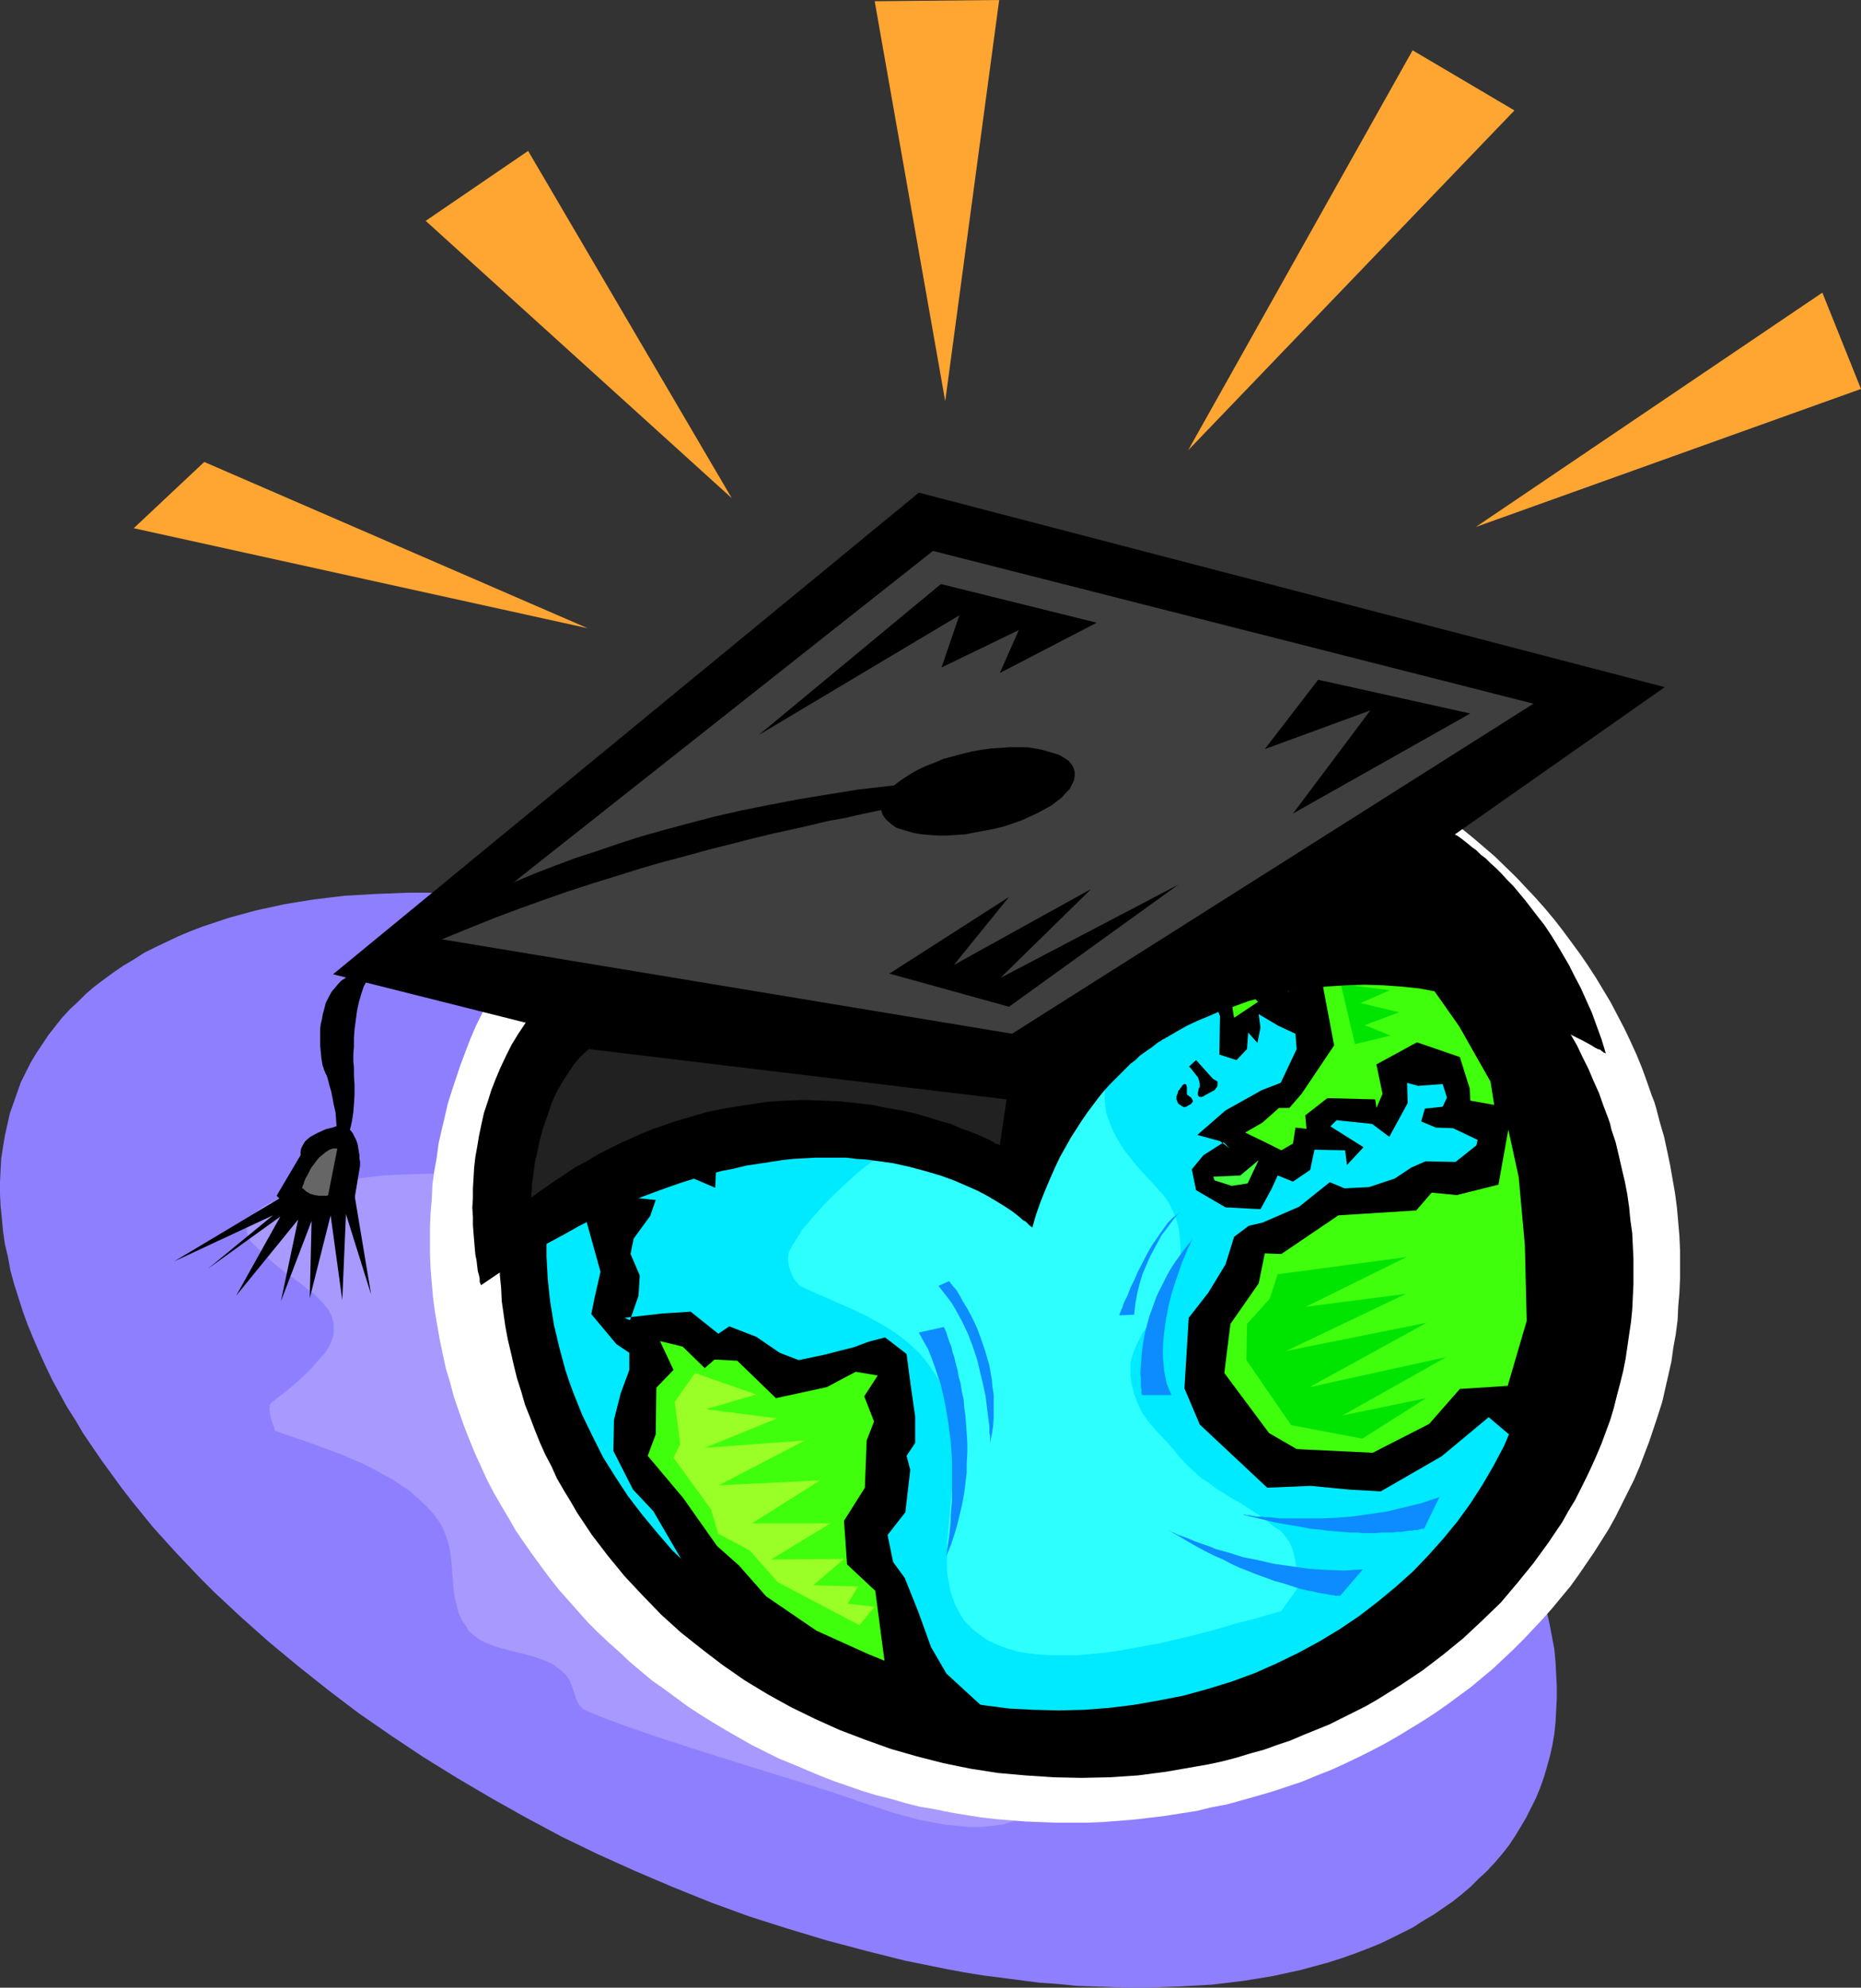 <?xml version="1.0" encoding="UTF-8" standalone="no"?>
<svg
   version="1.0"
   width="129.724mm"
   height="138.526mm"
   id="svg45"
   sodipodi:docname="Graduate - World 1.wmf"
   xmlns:inkscape="http://www.inkscape.org/namespaces/inkscape"
   xmlns:sodipodi="http://sodipodi.sourceforge.net/DTD/sodipodi-0.dtd"
   xmlns="http://www.w3.org/2000/svg"
   xmlns:svg="http://www.w3.org/2000/svg">
  <rect width="100%" height="100%" fill="#333333" stroke="none"/>
  <sodipodi:namedview
     id="namedview45"
     pagecolor="#ffffff"
     bordercolor="#000000"
     borderopacity="0.25"
     inkscape:showpageshadow="2"
     inkscape:pageopacity="0.0"
     inkscape:pagecheckerboard="0"
     inkscape:deskcolor="#d1d1d1"
     inkscape:document-units="mm" />
  <defs
     id="defs1">
    <pattern
       id="WMFhbasepattern"
       patternUnits="userSpaceOnUse"
       width="6"
       height="6"
       x="0"
       y="0" />
  </defs>
  <path
     style="fill:#8e7fff;fill-opacity:1;fill-rule:evenodd;stroke:none"
     d="m 405.454,416.912 -1.293,-3.555 -1.293,-3.555 -1.454,-3.555 -1.454,-3.717 -1.616,-3.555 -1.939,-3.555 -1.939,-3.717 -1.939,-3.555 -2.101,-3.555 -2.262,-3.555 -2.262,-3.555 -2.586,-3.555 -2.424,-3.555 -2.747,-3.555 -2.747,-3.393 -2.747,-3.555 -2.909,-3.555 -3.07,-3.393 -3.07,-3.393 -3.232,-3.393 -3.232,-3.393 -3.394,-3.393 -3.394,-3.393 -3.555,-3.232 -7.434,-6.464 -7.595,-6.464 -7.918,-6.141 -8.08,-6.141 -8.403,-5.817 -8.565,-5.817 -8.888,-5.494 -9.211,-5.494 -9.211,-5.009 -9.373,-5.009 -9.696,-4.686 -9.696,-4.525 -9.858,-4.04 -10.019,-4.04 -10.181,-3.555 -10.019,-3.393 -10.342,-3.07 -10.342,-2.909 -10.342,-2.424 -10.342,-2.101 -5.171,-0.808 -5.01,-0.97 -5.01,-0.646 -5.01,-0.646 -5.01,-0.646 -4.848,-0.323 -4.686,-0.323 -4.686,-0.323 -4.686,-0.162 -4.525,-0.162 h -4.525 l -4.363,0.162 -4.363,0.162 -8.565,0.485 -4.04,0.485 -4.04,0.485 -4.04,0.646 -3.878,0.646 -3.717,0.808 -3.717,0.808 -3.555,0.97 -3.555,0.97 -3.394,1.131 -3.394,1.131 -3.394,1.293 -3.07,1.293 -3.07,1.454 -3.07,1.454 -2.909,1.454 -2.747,1.778 -2.747,1.616 -2.586,1.778 -2.424,1.778 -2.586,1.939 -2.262,1.939 -2.101,2.101 -2.101,1.939 -2.101,2.262 -1.778,2.262 -1.778,2.262 -1.616,2.424 -1.616,2.424 -1.454,2.424 -1.293,2.586 -1.293,2.586 -0.97,2.747 -0.97,2.747 -0.97,2.747 -0.646,2.909 -0.646,2.909 -0.485,2.909 -0.485,3.07 -0.162,3.07 L 0,311.23 v 3.232 l 0.162,3.232 0.323,3.232 0.323,3.393 0.485,3.393 0.808,3.393 0.646,3.555 0.97,3.555 1.131,3.555 1.131,3.555 1.293,3.555 1.454,3.555 1.616,3.717 1.616,3.555 1.778,3.717 1.939,3.555 1.939,3.555 2.262,3.555 2.101,3.555 2.424,3.555 2.424,3.555 2.586,3.555 2.586,3.555 2.747,3.555 5.656,6.949 6.141,6.787 6.464,6.787 3.394,3.393 7.11,6.625 7.272,6.464 7.595,6.302 7.918,6.302 8.08,6.141 8.403,5.817 8.726,5.817 8.888,5.494 9.05,5.333 9.211,5.171 9.373,5.009 9.696,4.686 9.696,4.363 9.858,4.201 10.019,4.04 10.181,3.717 10.181,3.232 10.181,3.07 10.342,2.747 10.342,2.586 10.342,2.101 5.171,0.97 5.01,0.808 5.01,0.646 5.01,0.646 5.01,0.646 4.848,0.323 4.686,0.485 4.686,0.162 4.686,0.162 4.525,0.162 h 4.525 l 4.363,-0.162 4.363,-0.162 8.565,-0.485 4.04,-0.485 4.04,-0.485 4.04,-0.646 3.878,-0.646 3.717,-0.808 3.717,-0.808 3.555,-0.97 3.555,-0.97 3.555,-1.131 3.232,-1.131 3.394,-1.293 3.232,-1.293 3.07,-1.454 2.909,-1.454 2.909,-1.454 2.747,-1.778 2.747,-1.616 2.586,-1.778 2.586,-1.778 2.424,-1.939 2.262,-1.939 2.101,-2.101 2.101,-1.939 2.101,-2.262 1.939,-2.262 1.778,-2.262 1.616,-2.424 1.454,-2.424 1.454,-2.424 1.293,-2.586 1.293,-2.586 1.131,-2.747 0.97,-2.747 0.808,-2.747 0.808,-2.909 0.646,-2.909 0.485,-2.909 0.323,-3.07 0.162,-3.07 0.162,-3.07 v -3.232 l -0.162,-3.232 -0.162,-3.232 -0.323,-3.393 -0.646,-3.393 -0.646,-3.393 -0.808,-3.555 -0.97,-3.555 z"
     id="path1" />
  <path
     style="fill:#a899ff;fill-opacity:1;fill-rule:evenodd;stroke:none"
     d="m 136.39,309.776 -7.11,-0.323 -7.11,-0.323 h -7.11 l -6.949,0.162 -7.11,0.323 -6.787,0.808 -3.555,0.485 -3.394,0.646 -3.555,0.646 -3.394,0.808 -3.717,1.293 -3.555,1.616 -1.778,0.808 -1.454,0.808 -1.454,0.97 -1.131,1.131 -0.97,0.97 -0.646,1.131 -0.485,1.293 -0.162,1.131 0.162,0.646 0.162,0.646 0.323,0.646 0.323,0.646 0.485,0.646 0.646,0.646 0.646,0.646 0.808,0.646 1.616,1.616 1.778,1.616 3.555,2.909 1.939,1.293 1.778,1.293 1.778,1.454 1.778,1.293 1.454,1.454 1.293,1.454 1.131,1.454 0.808,1.616 0.162,0.808 0.323,0.97 v 0.808 1.131 0.97 l -0.323,0.97 -0.323,0.97 -0.485,1.131 -1.131,1.778 -1.616,1.778 -1.616,1.939 -1.939,1.939 -2.101,1.939 -2.262,1.939 -2.262,1.778 -2.262,1.778 -0.323,0.323 -0.162,0.323 -0.162,0.97 0.162,0.97 0.162,1.131 0.323,1.131 0.323,0.97 0.323,0.808 0.162,0.808 5.979,2.101 2.909,0.97 3.07,1.131 5.656,2.101 5.656,2.424 2.586,1.293 2.586,1.454 2.424,1.293 2.424,1.616 2.424,1.616 2.101,1.939 2.101,1.939 1.939,2.101 1.293,1.778 0.97,1.616 0.808,1.939 0.646,1.778 0.485,1.939 0.323,1.939 0.323,3.878 0.162,1.939 0.162,1.939 0.162,1.939 0.323,1.778 0.485,1.939 0.485,1.778 0.808,1.778 1.131,1.616 0.808,1.293 1.293,1.131 1.293,0.97 1.454,0.808 1.616,0.646 1.778,0.646 3.717,0.97 3.878,0.97 1.778,0.485 1.778,0.646 1.778,0.646 1.454,0.646 1.293,0.97 1.293,0.97 0.646,0.646 0.646,0.646 0.808,1.293 0.646,1.616 0.485,1.454 0.485,1.616 0.646,1.293 0.323,0.485 0.485,0.485 0.485,0.485 0.646,0.323 4.686,1.939 4.686,1.778 9.373,3.232 9.373,3.07 9.211,2.909 18.746,5.817 9.211,2.909 9.373,3.232 3.07,0.97 3.232,1.131 3.232,0.808 3.394,0.97 3.394,0.646 3.394,0.646 3.394,0.323 3.232,0.323 h 3.07 l 3.07,-0.323 2.747,-0.323 1.454,-0.485 1.293,-0.323 1.293,-0.485 1.131,-0.485 1.131,-0.646 0.97,-0.808 0.97,-0.808 0.97,-0.808 0.646,-0.97 0.808,-1.131 0.808,-1.293 0.485,-1.454 0.646,-1.454 0.323,-1.293 0.323,-1.454 0.162,-1.293 v -1.454 -1.293 l -0.323,-2.909 -0.323,-1.454 -0.323,-1.293 -1.131,-2.747 -1.454,-2.747 -4.525,-7.757 -4.686,-7.757 -4.848,-7.595 -4.848,-7.433 -5.171,-7.595 -5.333,-7.272 -5.333,-7.433 -5.494,-7.433 -5.818,-7.272 -5.979,-7.272 -5.979,-7.272 -6.141,-7.272 -6.464,-7.272 -6.464,-7.11 -6.626,-7.272 -6.787,-7.11 -2.262,-2.101 -2.424,-1.939 -2.424,-1.616 -2.586,-1.454 -2.586,-1.293 -2.586,-1.131 -5.333,-2.262 -2.586,-1.293 -2.424,-1.293 -2.101,-1.616 -1.131,-0.646 -0.97,-0.646 -2.101,-1.293 -2.101,-1.131 -1.131,-0.323 -1.131,-0.323 -1.293,-0.162 -1.131,-0.162 z"
     id="path2" />
  <path
     style="fill:#ffffff;fill-opacity:1;fill-rule:evenodd;stroke:none"
     d="m 435.188,288.607 0.646,1.616 0.485,1.616 0.97,3.717 1.131,3.878 0.808,3.717 0.808,3.878 0.646,3.717 0.646,3.717 0.485,3.717 0.323,3.717 0.323,3.717 0.162,3.717 v 3.717 3.717 l -0.162,3.717 -0.323,3.717 -0.162,3.555 -0.485,3.717 -0.646,3.555 -0.485,3.555 -0.808,3.555 -0.808,3.555 -0.808,3.555 -1.131,3.555 -1.131,3.393 -1.131,3.393 -1.293,3.393 -1.293,3.393 -1.454,3.393 -1.616,3.232 -1.616,3.232 -1.616,3.232 -1.778,3.232 -1.939,3.07 -1.939,3.07 -2.101,3.07 -2.101,3.07 -2.101,2.909 -4.686,5.656 -2.424,2.747 -2.586,2.747 -2.586,2.747 -2.586,2.586 -2.747,2.586 -2.747,2.586 -2.909,2.424 -2.909,2.424 -3.07,2.262 -3.07,2.262 -3.232,2.262 -3.232,2.101 -6.626,4.04 -3.394,1.939 -3.394,1.778 -3.555,1.778 -3.717,1.778 -3.555,1.616 -3.717,1.454 -3.878,1.616 -3.878,1.293 -3.878,1.293 -3.878,1.131 -4.04,1.131 -4.04,1.131 -4.202,0.808 -4.04,0.97 -4.202,0.646 -4.04,0.646 -4.04,0.485 -4.202,0.485 -4.04,0.323 -4.202,0.323 -4.04,0.162 h -4.04 -4.04 l -4.202,-0.162 -4.04,-0.162 -3.878,-0.323 -4.04,-0.323 -4.04,-0.485 -4.04,-0.646 -3.878,-0.646 -3.878,-0.808 -3.878,-0.646 -3.878,-0.97 -3.878,-1.131 -3.878,-0.97 -3.717,-1.131 -3.717,-1.293 -3.717,-1.293 -3.717,-1.454 -7.272,-3.07 -3.555,-1.454 -3.555,-1.778 -3.555,-1.778 -3.394,-1.939 -3.394,-1.939 -3.232,-1.939 -3.394,-2.101 -3.232,-2.101 -3.07,-2.262 -3.07,-2.262 -3.232,-2.262 -2.909,-2.424 -3.07,-2.586 -2.747,-2.586 -2.909,-2.586 -2.747,-2.586 -2.747,-2.747 -2.586,-2.909 -2.424,-2.747 -2.586,-2.909 -2.424,-3.07 -2.262,-3.07 -2.262,-3.07 -2.262,-3.232 -2.101,-3.07 -1.939,-3.393 -1.939,-3.232 -1.939,-3.393 -1.778,-3.393 -1.616,-3.555 -1.616,-3.555 -1.454,-3.555 -1.454,-3.717 -1.293,-3.717 -1.293,-3.717 -0.97,-3.717 -1.131,-3.717 -0.808,-3.717 -0.808,-3.878 -0.646,-3.717 -0.646,-3.717 -0.485,-3.717 -0.323,-3.717 -0.323,-3.878 -0.162,-3.717 v -3.717 -3.717 l 0.162,-3.555 0.323,-3.717 0.162,-3.717 0.485,-3.555 0.646,-3.555 0.485,-3.717 0.808,-3.555 0.808,-3.393 0.808,-3.555 1.131,-3.555 1.131,-3.393 1.131,-3.393 1.293,-3.393 1.293,-3.393 1.454,-3.393 1.616,-3.232 1.616,-3.232 1.616,-3.232 1.778,-3.232 1.939,-3.07 1.939,-3.07 2.101,-3.07 2.101,-2.909 2.101,-3.07 2.424,-2.909 2.262,-2.747 2.424,-2.909 2.586,-2.586 2.586,-2.747 2.586,-2.586 2.747,-2.586 2.747,-2.586 2.909,-2.424 2.909,-2.424 3.07,-2.262 3.07,-2.262 3.232,-2.262 3.232,-2.101 6.626,-4.04 3.394,-1.939 3.394,-1.778 3.555,-1.778 3.717,-1.778 3.555,-1.616 3.717,-1.454 3.878,-1.454 3.878,-1.454 3.878,-1.293 3.878,-1.131 4.04,-1.131 4.04,-1.131 4.04,-0.808 4.04,-0.97 4.04,-0.646 4.04,-0.646 4.202,-0.485 4.04,-0.485 4.04,-0.323 4.04,-0.323 4.04,-0.162 h 4.04 4.04 3.878 l 4.04,0.323 4.04,0.162 3.878,0.485 4.04,0.323 3.878,0.646 3.878,0.646 3.878,0.646 3.878,0.808 3.717,0.808 3.878,0.97 3.717,0.97 3.878,1.293 3.555,1.131 3.717,1.293 3.717,1.293 3.555,1.454 7.11,3.07 6.949,3.393 6.787,3.717 6.626,3.878 6.302,4.201 6.141,4.525 5.979,4.848 5.656,4.848 5.494,5.333 2.586,2.747 2.586,2.747 2.586,2.909 2.424,2.909 2.262,2.909 2.262,3.07 2.262,3.07 2.101,3.07 2.101,3.232 1.939,3.232 1.939,3.232 1.778,3.393 1.778,3.393 1.616,3.393 1.616,3.555 1.454,3.555 1.293,3.555 z"
     id="path3" />
  <path
     style="fill:#000000;fill-opacity:1;fill-rule:evenodd;stroke:none"
     d="m 423.715,294.586 -1.293,-3.393 -1.131,-3.232 -1.454,-3.232 -1.293,-3.07 -1.616,-3.232 -1.454,-3.07 -1.778,-3.07 -1.616,-2.909 -1.778,-2.909 -1.939,-2.909 -3.878,-5.656 -4.202,-5.494 -4.525,-5.171 -4.686,-5.009 -5.01,-4.686 -5.171,-4.686 -5.333,-4.201 -5.656,-4.201 -5.656,-3.717 -6.141,-3.717 -5.979,-3.232 -6.464,-3.07 -6.302,-2.747 -6.626,-2.586 -6.787,-2.262 -6.787,-1.939 -6.949,-1.616 -6.949,-1.454 -7.11,-0.97 -7.11,-0.808 -7.272,-0.323 -7.272,-0.162 -7.272,0.162 -7.272,0.646 -7.434,0.808 -7.272,1.293 -7.434,1.616 -3.717,0.808 -3.555,1.131 -3.555,1.131 -3.555,1.131 -3.555,1.131 -6.949,2.747 -3.232,1.454 -3.232,1.616 -3.232,1.616 -6.302,3.393 -5.979,3.717 -5.818,3.878 -5.494,4.201 -5.333,4.363 -5.01,4.525 -4.848,4.848 -4.363,5.009 -4.202,5.333 -4.04,5.333 -3.555,5.656 -1.778,2.747 -1.454,2.909 -1.616,2.909 -1.454,2.909 -1.454,3.07 -1.293,2.909 -1.293,3.07 -1.131,3.07 -0.97,3.232 -0.97,3.07 -0.97,3.07 -0.808,3.232 -0.808,3.232 -0.646,3.232 -0.646,3.232 -0.485,3.393 -0.323,3.232 -0.323,3.232 -0.162,3.393 -0.162,3.393 v 3.232 3.393 l 0.162,3.393 0.323,3.393 0.162,3.393 0.485,3.393 0.485,3.393 0.646,3.393 0.808,3.393 0.808,3.555 0.808,3.232 1.131,3.555 0.97,3.393 1.293,3.232 1.293,3.393 1.293,3.232 1.454,3.232 1.616,3.07 1.454,3.232 1.778,3.07 1.778,2.909 1.778,3.07 1.939,2.909 1.939,2.909 2.101,2.747 2.101,2.747 4.363,5.333 4.848,5.171 4.848,5.009 5.171,4.686 5.494,4.363 5.494,4.201 5.818,4.04 6.141,3.717 6.141,3.393 6.302,3.07 6.464,2.909 6.787,2.586 6.787,2.424 6.787,1.939 6.949,1.778 7.11,1.454 7.272,1.131 7.272,0.646 7.272,0.485 7.434,0.162 7.434,-0.162 7.434,-0.485 7.434,-0.97 7.434,-1.293 3.717,-0.646 3.717,-0.808 3.717,-0.97 3.717,-1.131 3.555,-0.97 3.555,-1.293 3.394,-1.131 3.394,-1.454 6.787,-2.747 3.232,-1.616 3.232,-1.616 3.232,-1.616 3.07,-1.778 5.979,-3.717 5.818,-3.878 5.494,-4.201 5.333,-4.363 5.01,-4.686 4.848,-4.686 4.363,-5.171 4.202,-5.171 3.878,-5.333 3.717,-5.494 1.616,-2.909 1.778,-2.909 1.454,-2.909 1.454,-2.909 1.454,-3.07 1.293,-2.909 1.293,-3.07 1.131,-3.07 1.131,-3.07 0.97,-3.232 0.808,-3.232 0.808,-3.07 0.808,-3.232 0.646,-3.232 0.485,-3.232 0.485,-3.393 0.485,-3.232 0.323,-3.232 0.162,-3.393 0.162,-3.393 v -3.232 -3.393 l -0.162,-3.393 -0.162,-3.393 -0.485,-3.393 -0.323,-3.393 -0.485,-3.393 -0.646,-3.393 -0.808,-3.393 -0.808,-3.555 -0.808,-3.393 -1.131,-3.393 -0.323,-1.454 z"
     id="path4" />
  <path
     style="fill:#00eaff;fill-opacity:1;fill-rule:evenodd;stroke:none"
     d="m 311.726,446.646 6.464,-1.778 6.302,-1.939 6.141,-2.262 5.818,-2.586 5.656,-2.747 5.656,-3.07 5.333,-3.232 5.01,-3.393 4.848,-3.717 4.686,-3.878 4.525,-4.04 4.04,-4.201 4.04,-4.525 3.717,-4.525 3.394,-4.686 3.232,-5.009 2.909,-5.009 2.747,-5.171 2.262,-5.333 2.101,-5.333 1.939,-5.494 1.454,-5.656 1.293,-5.656 0.808,-5.656 0.646,-5.817 0.323,-5.979 v -5.817 l -0.323,-5.979 -0.646,-5.979 -0.97,-5.979 -1.454,-5.979 -1.616,-5.979 -0.97,-3.07 -1.131,-2.909 -2.262,-5.817 -2.747,-5.656 -2.747,-5.494 -3.232,-5.171 -3.394,-5.171 -3.717,-4.848 -3.878,-4.686 -4.202,-4.525 -4.363,-4.363 -4.525,-4.201 -4.686,-3.878 -5.01,-3.717 -5.171,-3.393 -5.171,-3.232 -5.494,-3.07 -5.656,-2.747 -5.656,-2.586 -5.979,-2.262 -5.818,-2.101 -6.141,-1.778 -6.141,-1.454 -6.302,-1.293 -6.302,-0.97 -6.302,-0.808 -6.626,-0.323 -6.464,-0.162 -6.464,0.162 -6.626,0.485 -6.464,0.808 -6.626,1.131 -6.464,1.293 -6.464,1.778 -6.302,1.939 -6.141,2.262 -5.979,2.586 -5.656,2.747 -5.494,3.07 -5.333,3.232 -5.01,3.393 -4.848,3.717 -4.686,3.878 -4.525,4.04 -4.202,4.363 -3.878,4.363 -3.717,4.525 -3.394,4.848 -3.232,4.848 -2.909,5.009 -2.747,5.171 -2.262,5.333 -2.101,5.333 -1.939,5.494 -1.454,5.656 -1.293,5.656 -0.808,5.656 -0.646,5.817 -0.323,5.979 v 5.817 l 0.323,5.979 0.646,5.979 0.97,5.979 1.454,6.141 1.616,5.979 0.97,2.909 1.131,3.07 2.262,5.656 2.747,5.656 2.747,5.494 3.232,5.171 3.394,5.171 3.717,4.848 3.878,4.686 4.04,4.686 4.363,4.201 4.686,4.201 4.686,3.878 5.01,3.717 5.171,3.555 5.171,3.232 5.494,3.07 5.656,2.747 5.656,2.424 5.818,2.424 5.979,1.939 6.141,1.778 6.141,1.616 6.302,1.131 6.302,0.97 6.302,0.808 6.464,0.323 6.464,0.162 6.626,-0.162 6.464,-0.485 6.626,-0.808 6.464,-1.131 z"
     id="path5" />
  <path
     style="fill:#000000;fill-opacity:1;fill-rule:evenodd;stroke:none"
     d="m 313.342,280.85 v 0.162 l 0.162,0.162 0.323,0.323 0.485,0.646 0.646,0.808 0.646,0.808 0.323,0.97 0.162,0.808 v 0.485 0.323 l -0.162,0.162 -0.162,0.323 -0.162,1.131 v 0.485 l 0.162,0.323 0.323,0.162 h 0.162 0.323 l 0.485,-0.162 0.485,-0.323 2.424,-1.293 0.162,-0.162 0.162,-0.323 0.323,-0.323 0.162,-0.485 v -0.485 -0.485 l -0.485,-0.323 -0.323,-0.162 -0.323,-0.162 -4.525,-5.009 z"
     id="path6" />
  <path
     style="fill:#000000;fill-opacity:1;fill-rule:evenodd;stroke:none"
     d="m 310.918,286.668 v 0.162 l -0.162,0.162 -0.323,0.323 -0.162,0.646 -0.323,0.808 v 0.808 l 0.323,0.808 0.162,0.323 0.485,0.323 0.485,0.323 0.646,0.323 0.162,-0.162 h 0.323 l 0.485,-0.323 0.646,-0.323 0.323,-0.323 0.323,-0.485 -0.162,-0.323 -0.162,-0.323 -0.162,-0.323 -0.485,-0.323 -0.162,-0.162 -0.323,-0.162 -0.162,-0.323 v -0.323 -0.485 -0.646 -0.162 -0.162 l -0.162,-0.646 -0.323,-0.162 h -0.323 l -0.162,0.162 -0.323,0.323 -0.162,0.323 z"
     id="path7" />
  <path
     style="fill:#000000;fill-opacity:1;fill-rule:evenodd;stroke:none"
     d="m 150.773,288.284 4.363,9.696 -1.454,3.555 -1.939,5.009 0.485,6.949 5.979,21.492 -1.616,7.11 -0.808,4.04 6.626,7.918 3.394,2.262 v 4.525 l -2.262,6.141 -1.778,6.949 -0.162,8.241 5.171,10.18 5.333,5.656 7.434,12.766 6.626,8.241 2.262,2.262 6.626,6.141 7.757,5.009 9.858,7.11 13.413,3.232 12.766,4.04 5.171,-0.162 15.19,3.232 -9.858,-9.049 -4.04,-6.949 -3.394,-9.372 -3.555,-8.888 -3.07,-4.201 -1.454,-7.11 4.686,-5.979 1.293,-11.15 -0.97,-3.717 2.262,-3.393 v -6.949 l -1.293,-9.049 -0.97,-7.433 -5.656,-4.363 -4.363,1.131 -3.878,1.454 -3.878,0.97 -3.717,0.97 -6.949,1.454 -5.01,-1.939 -6.141,-4.201 -7.11,-2.747 -2.909,1.939 -7.272,-5.817 -7.434,0.485 -10.019,1.131 1.454,0.646 2.262,-6.464 0.323,-5.333 -2.424,-5.656 0.808,-4.04 4.363,-5.979 1.454,-4.201 -6.464,-0.646 v -3.393 l 7.757,-10.665 5.494,-3.555 3.07,5.656 -0.646,6.625 6.464,2.747 0.323,-7.595 3.232,-7.433 h 3.07 l 15.998,-1.939 9.858,-1.131 11.797,-6.625 0.97,-5.979 -3.394,-4.363 -0.323,-4.686 -6.787,0.485 -2.101,-0.485 0.808,-3.07 2.101,-1.939 5.494,-4.04 7.272,-3.555 3.07,1.616 3.232,2.101 -1.616,2.747 1.778,3.393 3.07,0.162 5.494,-9.049 v -4.363 l -0.646,-1.454 0.162,-3.878 3.07,-2.262 2.909,-3.878 1.778,-2.101 9.211,-4.04 6.141,-3.393 6.302,-2.747 3.07,-6.787 -0.162,-4.848 0.97,-1.616 5.01,-3.717 -18.261,-3.232 -5.818,-0.485 -11.15,-3.393 -30.058,6.949 -10.989,5.009 -17.776,9.534 -11.797,9.696 -17.938,18.583 -9.373,14.382 z"
     id="path8" />
  <path
     style="fill:#000000;fill-opacity:1;fill-rule:evenodd;stroke:none"
     d="m 316.089,211.85 -13.09,8.888 -6.787,3.555 -8.565,8.241 -0.808,5.979 4.04,-0.323 20.685,-2.424 10.827,-0.646 4.202,1.778 8.403,-1.939 14.544,-7.595 -13.736,-4.363 -8.888,-4.363 -12.928,-3.717 z"
     id="path9" />
  <path
     style="fill:#000000;fill-opacity:1;fill-rule:evenodd;stroke:none"
     d="m 330.956,255.803 3.878,3.555 0.485,1.454 4.363,0.323 -1.454,-1.293 -1.616,-12.443 5.171,-9.372 14.382,-5.494 14.221,13.089 10.342,10.18 8.242,10.18 6.787,9.857 6.302,17.452 5.979,20.846 3.232,17.775 v 13.574 l -4.848,19.553 -6.787,14.543 -7.434,-6.302 -5.818,4.848 -6.626,5.494 -15.998,9.211 -8.403,-0.485 -10.019,-0.97 -11.474,0.485 -17.776,-16.644 -4.04,-9.534 1.131,-18.583 5.171,-6.625 4.525,-7.433 2.262,-7.272 3.878,-2.909 3.555,-0.808 9.696,-4.201 8.08,-6.464 3.878,1.616 6.464,-0.323 6.787,-2.262 4.363,-2.909 3.717,-1.616 7.918,0.162 5.494,-4.363 0.323,-1.454 -6.464,-3.07 -4.525,-0.162 -3.878,-1.616 0.97,-3.393 4.686,-0.485 1.131,-2.424 -1.131,-3.555 -6.464,0.485 -2.909,-0.808 0.162,5.333 -4.848,8.888 -4.525,-3.393 -9.373,-0.97 -1.616,1.616 8.726,5.494 -4.363,4.686 -0.485,-3.878 -8.08,-0.162 -1.131,5.333 -4.525,3.07 -4.04,-1.616 -1.616,3.555 -2.909,5.333 -9.211,-0.485 -7.757,-4.525 -1.131,-5.494 3.07,-3.717 5.333,-3.393 1.616,1.616 -2.586,-1.939 -5.979,-1.616 7.434,-6.464 9.534,-5.333 5.01,-1.939 4.202,-8.888 -0.323,-4.04 -4.525,-2.101 -5.171,-3.07 0.485,3.555 -0.808,4.04 -2.424,-2.747 -0.323,4.363 -2.747,2.909 -4.525,-1.454 0.162,-10.18 -3.232,-8.08 1.131,-3.393 5.333,1.778 z"
     id="path10" />
  <path
     style="fill:#3fff0c;fill-opacity:1;fill-rule:evenodd;stroke:none"
     d="m 163.701,299.272 -5.333,5.656 2.101,3.07 8.08,-11.312 10.666,-5.494 8.888,0.646 29.573,-3.555 7.434,-3.232 -3.717,-3.555 -1.131,-2.424 -22.624,3.07 15.19,-12.443 3.717,-8.564 13.251,-9.211 10.181,1.131 2.262,-4.201 6.302,-1.778 -4.363,-2.747 14.867,-12.443 11.958,-2.909 3.555,-3.07 -3.555,-2.747 5.171,-3.393 -13.09,0.485 -25.533,1.131 -12.282,2.909 -15.029,5.979 -18.261,11.635 -14.221,12.281 -11.312,16.967 -7.434,15.998 z"
     id="path11" />
  <path
     style="fill:#3fff0c;fill-opacity:1;fill-rule:evenodd;stroke:none"
     d="m 173.881,353.244 3.555,7.595 -4.525,4.686 -0.162,12.281 -2.101,5.656 9.373,11.15 8.888,12.604 5.818,5.171 7.11,8.08 13.251,9.049 13.574,6.141 4.363,1.778 -2.424,-18.422 -7.434,-6.949 -0.808,-11.473 5.494,-8.726 0.485,-12.443 1.939,-5.009 -2.586,-6.625 3.555,-5.494 -5.818,-0.97 -7.595,4.04 -13.413,2.909 -10.181,-9.857 -5.979,-0.323 -2.586,2.262 -5.818,-5.656 z"
     id="path12" />
  <path
     style="fill:#99ff26;fill-opacity:1;fill-rule:evenodd;stroke:none"
     d="m 183.093,361.647 -5.333,7.595 1.454,11.15 -1.778,3.555 9.858,13.574 1.939,6.464 8.242,4.363 7.434,8.403 21.493,11.312 4.04,-4.848 -7.11,-0.808 2.747,-4.525 -11.797,-0.323 8.08,-6.949 -19.23,0.162 15.675,-9.534 h -20.685 l 17.938,-11.312 -26.664,1.293 22.624,-11.796 -26.341,1.939 19.069,-7.757 -18.746,-2.424 13.251,-3.878 z"
     id="path13" />
  <path
     style="fill:#99ff3f;fill-opacity:1;fill-rule:evenodd;stroke:none"
     d="m 257.752,225.262 -17.453,1.616 -10.019,5.494 -17.614,1.131 -19.715,16.806 -10.666,7.595 -7.11,12.604 -8.726,14.059 0.485,6.141 23.917,-5.009 -16.968,-3.555 21.493,-4.525 -14.544,-4.04 20.685,-2.586 -14.867,-5.817 21.008,-1.293 -12.605,-7.11 17.13,1.616 -8.403,-8.726 15.998,4.363 -7.757,-11.473 15.352,5.171 -5.333,-10.827 12.605,7.11 -1.778,-7.757 9.373,3.555 -1.939,-8.403 8.242,4.363 -1.293,-6.787 7.11,2.747 z"
     id="path14" />
  <path
     style="fill:#3fff0c;fill-opacity:1;fill-rule:evenodd;stroke:none"
     d="m 352.611,320.118 -15.029,10.18 -4.363,-0.162 -1.616,7.918 -7.434,10.665 -1.616,12.928 11.797,15.836 7.272,4.201 20.038,0.97 14.867,-7.595 8.08,-9.211 12.605,-0.808 5.01,-17.129 -0.485,-19.876 -1.616,-17.937 -2.747,-12.604 -2.586,14.543 -10.989,2.747 -6.626,-0.646 -4.04,4.686 z"
     id="path15" />
  <path
     style="fill:#3fff0c;fill-opacity:1;fill-rule:evenodd;stroke:none"
     d="m 318.028,219.929 -8.565,5.817 -8.888,2.101 -2.747,3.232 14.382,-2.747 7.434,-0.646 7.595,2.262 8.565,-3.555 z"
     id="path16" />
  <path
     style="fill:#3fff0c;fill-opacity:1;fill-rule:evenodd;stroke:none"
     d="m 324.169,262.267 0.485,2.909 0.485,2.909 6.302,-4.201 -1.131,-1.131 -2.262,-2.101 -1.131,1.778 z"
     id="path17" />
  <path
     style="fill:#3fff0c;fill-opacity:1;fill-rule:evenodd;stroke:none"
     d="m 346.308,245.946 -1.616,3.717 3.717,9.372 3.07,16.321 -8.565,12.766 -3.232,3.717 h -2.747 l -4.363,3.878 -4.525,2.586 6.626,3.232 2.909,1.454 3.07,-1.778 0.646,-4.201 2.909,0.323 -0.323,-3.555 5.818,-4.525 12.605,0.323 0.323,2.262 1.616,-3.717 -1.616,-7.757 10.666,-5.817 11.312,3.878 2.586,8.241 0.162,3.232 6.302,1.131 -0.97,-6.141 -8.242,-14.543 -7.272,-10.342 -6.141,-7.11 -8.08,-5.009 -5.333,-6.787 z"
     id="path18" />
  <path
     style="fill:#3fff3f;fill-opacity:1;fill-rule:evenodd;stroke:none"
     d="m 319.644,309.937 0.323,0.97 4.525,1.454 4.202,-0.646 2.909,-6.141 -4.848,4.04 z"
     id="path19" />
  <path
     style="fill:#00e500;fill-opacity:1;fill-rule:evenodd;stroke:none"
     d="m 336.612,335.631 -2.101,6.464 -5.979,6.625 -0.162,9.534 11.797,17.129 18.746,3.555 16.806,-10.665 -21.978,4.525 27.31,-15.351 -36.037,7.918 30.866,-16.967 -37.006,7.433 31.512,-15.028 -26.341,3.393 26.502,-13.089 z"
     id="path20" />
  <path
     style="fill:#00e500;fill-opacity:1;fill-rule:evenodd;stroke:none"
     d="m 351.48,251.763 5.494,23.27 9.373,-2.262 -6.787,-2.747 9.05,-3.393 -10.181,-2.424 7.757,-3.393 -9.211,-1.131 6.302,-4.848 -7.918,-0.162 3.555,-4.201 z"
     id="path21" />
  <path
     style="fill:#2dffff;fill-opacity:1;fill-rule:evenodd;stroke:none"
     d="m 293.142,257.419 v 0 l -0.323,-0.162 h -0.485 l -0.485,-0.162 -0.646,-0.162 -0.808,-0.162 -1.939,-0.323 -2.101,-0.323 -2.424,-0.323 -2.586,-0.162 h -2.586 l -2.747,0.162 -2.586,0.485 -1.293,0.323 -1.131,0.485 -1.131,0.485 -1.131,0.485 -0.97,0.808 -0.97,0.646 -0.808,0.97 -0.646,0.97 -0.646,1.131 -0.485,1.293 -0.162,1.454 -0.323,1.616 -0.323,1.778 -0.485,1.778 -0.485,1.778 -0.646,1.616 -1.454,3.393 -1.778,3.07 -1.939,3.07 -2.262,2.909 -2.586,2.909 -2.586,2.747 -7.918,5.656 -7.757,5.494 -3.717,2.747 -3.717,2.909 -3.394,3.07 -3.394,3.232 -1.778,1.778 -1.616,1.778 -1.616,1.778 -1.454,1.778 -1.454,1.616 -1.131,1.939 -1.293,1.939 -1.131,2.101 -0.162,1.131 v 1.131 l 0.162,1.293 0.323,1.131 0.485,1.131 0.485,1.131 0.808,0.97 0.808,0.97 4.202,1.939 4.525,1.939 4.363,1.939 4.202,1.939 4.04,2.262 1.939,1.131 1.939,1.293 1.778,1.293 1.778,1.454 1.616,1.454 1.616,1.616 1.293,1.616 1.131,1.616 1.131,1.616 0.97,1.616 0.808,1.778 0.808,1.616 0.646,1.778 0.485,1.616 0.485,1.778 0.323,1.778 0.485,3.555 0.162,3.555 -0.162,3.717 -0.162,3.717 -0.323,3.555 -0.646,7.272 -0.323,3.717 -0.323,3.555 v 3.717 3.393 l 0.162,1.778 0.323,1.616 0.323,1.616 0.323,1.454 0.485,1.293 0.485,1.293 0.646,1.293 0.646,1.131 0.646,1.131 0.808,1.131 1.778,1.778 2.101,1.616 2.101,1.454 2.424,1.131 2.586,0.97 2.747,0.808 2.909,0.485 3.07,0.323 3.07,0.162 h 3.394 3.394 l 3.394,-0.323 3.555,-0.323 3.555,-0.485 3.555,-0.646 7.11,-1.293 7.11,-1.616 6.949,-1.778 3.394,-0.97 3.232,-0.97 3.232,-0.808 3.07,-0.808 1.454,-0.485 1.293,-0.323 2.747,-0.808 0.485,-0.646 0.485,-0.808 1.293,-1.778 1.293,-1.778 0.485,-0.808 0.485,-0.646 -0.485,-4.848 -0.485,-2.424 -0.485,-2.101 -0.808,-2.101 -0.646,-0.97 -0.646,-0.808 -0.646,-0.808 -0.808,-0.808 -0.808,-0.485 -0.97,-0.646 -1.939,-1.616 -2.101,-1.454 -4.525,-2.909 -2.262,-1.293 -2.101,-1.293 -2.101,-1.293 -1.616,-1.293 -2.262,-1.454 -1.939,-1.778 -1.939,-1.778 -1.616,-1.778 -3.232,-3.878 -1.778,-1.778 -1.616,-1.778 -1.778,-2.101 -1.616,-2.262 -1.131,-2.424 -0.97,-2.586 -0.646,-2.424 -0.323,-2.424 v -2.424 -1.131 l 0.323,-0.97 0.485,-1.616 0.646,-1.616 0.808,-1.616 0.808,-1.616 2.101,-3.07 2.262,-3.07 2.101,-3.232 0.808,-1.616 0.97,-1.616 0.646,-1.778 0.646,-1.616 0.323,-1.778 0.162,-1.778 0.162,-2.586 -0.162,-2.586 -0.323,-2.747 -0.646,-2.424 -0.97,-2.424 -1.131,-2.262 -1.454,-2.101 -0.808,-0.808 -0.808,-0.97 -2.747,-2.909 -2.747,-3.07 -2.586,-3.232 -1.131,-1.616 -0.97,-1.616 -0.97,-1.778 -0.808,-1.616 -0.646,-1.778 -0.646,-1.778 -0.323,-1.778 -0.162,-1.778 v -1.778 l 0.162,-1.939 0.162,-0.485 0.323,-0.485 0.485,-0.646 0.485,-0.646 1.293,-1.454 1.454,-1.293 1.616,-1.616 1.293,-1.616 1.293,-1.616 0.485,-0.808 0.323,-0.808 0.323,-1.131 0.485,-1.454 0.646,-1.616 0.485,-1.616 0.323,-1.616 0.323,-1.616 v -1.616 l -0.162,-0.646 -0.162,-0.808 z"
     id="path22" />
  <path
     style="fill:#0c8cff;fill-opacity:1;fill-rule:evenodd;stroke:none"
     d="m 242.077,350.982 6.626,-1.454 v 0.162 l 0.162,0.162 0.162,0.485 0.323,0.646 0.162,0.646 0.323,0.97 0.323,0.97 0.485,1.131 0.323,1.454 0.485,1.454 0.323,1.454 0.485,1.778 0.323,1.778 0.485,1.778 0.323,2.101 0.485,2.101 0.162,2.101 0.323,2.262 0.162,2.262 0.162,2.424 0.162,2.424 v 2.586 l -0.162,2.586 v 2.586 l -0.323,2.747 -0.323,2.586 -0.485,2.747 -0.646,2.747 -0.646,2.747 -0.808,2.747 -0.97,2.909 -1.131,2.747 v -0.162 -0.323 l 0.162,-0.485 v -0.646 l 0.162,-0.97 0.162,-0.97 0.162,-1.131 0.162,-1.293 0.162,-1.454 0.162,-1.616 v -1.616 l 0.162,-1.939 0.162,-1.778 v -2.101 -4.363 -4.525 l -0.323,-4.686 -0.646,-5.009 -0.808,-4.848 -1.131,-5.009 -0.808,-2.424 -0.808,-2.424 -0.808,-2.262 -0.97,-2.424 -1.293,-2.262 z"
     id="path23" />
  <path
     style="fill:#0c8cff;fill-opacity:1;fill-rule:evenodd;stroke:none"
     d="m 314.312,326.258 h -0.162 v 0.323 l -0.162,0.162 -0.323,0.646 -0.162,0.485 -0.485,0.808 -0.323,0.808 -0.323,0.808 -0.485,1.131 -0.485,1.131 -0.808,2.424 -0.97,2.747 -0.97,3.07 -0.808,3.232 -0.646,3.393 -0.485,3.393 -0.323,3.393 v 3.555 l 0.162,1.616 0.162,1.778 0.323,1.616 0.323,1.616 0.646,1.616 0.646,1.454 h -7.757 v -0.162 l -0.162,-0.162 v -0.323 -0.323 -0.485 l -0.162,-0.646 v -0.646 -0.808 -0.97 l -0.162,-0.97 0.162,-2.101 0.162,-2.586 0.323,-2.747 0.485,-3.07 0.808,-3.07 0.485,-1.778 0.646,-1.778 0.646,-1.778 0.646,-1.778 1.778,-3.555 0.97,-1.939 1.131,-1.939 1.293,-1.939 1.293,-1.778 1.454,-1.939 z"
     id="path24" />
  <path
     style="fill:#0c8cff;fill-opacity:1;fill-rule:evenodd;stroke:none"
     d="m 379.275,394.289 -4.04,8.241 v 0 l -0.162,0.162 h -0.646 l -0.485,0.162 -0.485,0.162 h -0.808 l -0.646,0.162 h -0.808 l -0.97,0.162 -1.131,0.162 h -1.131 l -1.131,0.162 h -1.293 -1.454 l -1.616,0.162 h -3.232 l -1.616,-0.162 h -1.939 l -3.878,-0.323 -2.101,-0.162 -2.262,-0.323 -2.101,-0.162 -2.424,-0.485 -4.848,-0.808 -2.586,-0.485 -2.586,-0.646 -2.747,-0.646 -2.747,-0.646 v 0 h 0.323 0.323 l 0.646,0.162 h 0.485 l 0.808,0.162 0.97,0.162 h 1.131 l 1.131,0.162 h 1.293 l 1.293,0.162 1.454,0.162 h 1.616 1.616 3.555 3.878 l 4.04,-0.162 4.202,-0.323 4.525,-0.646 4.525,-0.646 4.686,-1.131 4.686,-1.131 z"
     id="path25" />
  <path
     style="fill:#0c8cff;fill-opacity:1;fill-rule:evenodd;stroke:none"
     d="m 359.075,413.357 -5.979,6.949 h -0.162 -0.323 -0.323 -0.485 l -0.485,-0.162 h -0.646 l -0.808,-0.162 -0.808,-0.162 -0.97,-0.162 -0.97,-0.162 -1.131,-0.323 -1.293,-0.162 -1.293,-0.323 -1.293,-0.323 -1.454,-0.485 -1.454,-0.485 -1.616,-0.485 -1.778,-0.485 -3.555,-1.293 -1.778,-0.646 -1.939,-0.808 -2.101,-0.808 -2.101,-0.97 -2.101,-1.131 -2.262,-0.97 -2.262,-1.131 -2.424,-1.293 -2.262,-1.293 -2.424,-1.454 -2.586,-1.454 h 0.162 l 0.162,0.162 0.323,0.162 0.485,0.162 0.646,0.323 0.646,0.323 0.97,0.323 0.97,0.323 1.131,0.485 1.131,0.485 2.747,0.97 1.454,0.485 1.454,0.646 3.555,0.97 3.555,1.131 4.04,0.808 4.202,0.97 4.525,0.646 4.525,0.646 4.686,0.323 4.848,0.162 z"
     id="path26" />
  <path
     style="fill:#0c8cff;fill-opacity:1;fill-rule:evenodd;stroke:none"
     d="m 247.248,338.701 2.909,-1.293 v 0.162 l 0.162,0.162 0.162,0.323 0.323,0.323 0.323,0.485 0.485,0.485 0.485,0.646 0.485,0.808 0.485,0.808 0.485,0.97 1.293,2.101 1.293,2.424 1.293,2.747 1.131,3.07 1.131,3.393 0.97,3.393 0.646,3.717 0.162,1.939 0.323,1.939 v 2.101 2.101 1.939 l -0.162,2.262 -0.323,2.101 -0.485,2.262 v -0.646 -0.646 -0.646 l -0.162,-0.646 v -0.97 -0.97 l -0.162,-0.97 -0.162,-1.293 -0.323,-2.586 -0.323,-2.747 -0.646,-3.07 -0.808,-3.393 -0.808,-3.393 -1.131,-3.393 -1.293,-3.393 -1.616,-3.393 -1.778,-3.232 -0.97,-1.616 -1.131,-1.454 -1.131,-1.454 z"
     id="path27" />
  <path
     style="fill:#0c8cff;fill-opacity:1;fill-rule:evenodd;stroke:none"
     d="m 298.798,346.296 -3.878,0.162 v -0.162 -0.162 l 0.162,-0.323 0.162,-0.323 0.162,-0.485 0.323,-0.646 0.162,-0.646 0.323,-0.808 0.808,-1.616 0.808,-2.101 0.97,-1.939 0.97,-2.262 2.424,-4.686 1.293,-2.262 1.454,-2.101 1.454,-2.101 1.293,-1.778 1.454,-1.454 1.616,-1.131 h -0.162 l -0.323,0.485 -0.646,0.646 -0.646,0.808 -0.808,1.131 -0.97,1.293 -1.131,1.454 -0.97,1.778 -0.97,1.778 -1.131,2.101 -0.97,2.262 -0.97,2.262 -0.808,2.586 -0.646,2.586 -0.485,2.747 z"
     id="path28" />
  <path
     style="fill:#000000;fill-opacity:1;fill-rule:evenodd;stroke:none"
     d="m 271.972,323.349 -0.162,-0.162 -0.162,-0.162 -0.323,-0.162 -0.646,-0.646 -0.485,-0.485 -0.646,-0.323 -1.293,-1.131 -1.454,-1.131 -1.939,-1.293 -2.101,-1.293 -2.424,-1.454 -2.747,-1.454 -2.909,-1.293 -3.394,-1.454 -3.555,-1.293 -3.878,-1.131 -4.202,-1.131 -4.363,-0.97 -4.686,-0.646 -2.424,-0.323 -2.586,-0.162 -2.586,-0.323 h -2.747 -2.586 -2.909 l -2.747,0.162 -3.07,0.162 -2.909,0.323 -3.07,0.485 -3.232,0.485 -3.232,0.485 -3.232,0.808 -3.394,0.646 -3.394,0.97 -3.555,0.97 -3.555,1.131 -3.717,1.293 -3.555,1.293 -3.878,1.454 -3.878,1.778 -3.878,1.778 -4.04,1.778 -4.04,2.101 -4.04,2.262 -4.202,2.262 -4.202,2.586 -4.363,2.586 -4.363,2.747 -4.525,3.07 v -0.162 l -0.162,-0.323 -0.162,-0.485 v -0.808 l -0.162,-0.808 -0.323,-1.131 -0.162,-1.293 -0.162,-1.454 -0.323,-1.616 -0.162,-1.778 -0.162,-1.939 -0.162,-1.939 -0.162,-2.101 v -2.262 l -0.162,-2.424 0.162,-2.424 v -2.586 l 0.162,-2.747 0.162,-2.747 0.323,-2.747 0.485,-2.747 0.485,-2.909 0.646,-3.07 0.646,-2.909 0.97,-2.909 0.97,-3.07 1.131,-2.909 1.293,-3.07 1.454,-3.07 1.454,-2.909 1.778,-2.909 1.939,-2.909 -50.742,-12.766 154.328,-126.851 196.505,51.225 -55.267,38.783 0.162,0.162 h 0.162 l 0.485,0.323 0.485,0.323 0.646,0.485 0.808,0.646 0.808,0.646 0.97,0.808 1.131,0.808 1.131,1.131 1.293,0.97 1.293,1.293 1.454,1.293 1.454,1.454 1.454,1.616 1.616,1.616 1.616,1.939 1.616,1.939 1.616,2.101 1.616,2.101 1.778,2.262 1.616,2.424 1.616,2.586 1.616,2.747 1.616,2.747 1.454,2.909 1.616,3.07 1.454,3.232 1.454,3.232 1.293,3.555 1.293,3.555 1.131,3.717 h -0.162 v -0.162 h -0.323 l -0.162,-0.162 -0.485,-0.323 -0.323,-0.323 -0.646,-0.162 -0.646,-0.323 -1.293,-0.808 -1.778,-0.97 -1.939,-0.97 -2.262,-1.131 -2.586,-1.131 -2.747,-1.293 -2.909,-1.131 -3.232,-1.293 -3.555,-1.131 -3.555,-1.293 -3.878,-0.97 -3.878,-1.131 -4.202,-0.97 -4.363,-0.646 -4.363,-0.808 -4.686,-0.485 -4.686,-0.323 -4.848,-0.162 -5.01,0.162 -5.01,0.323 -5.01,0.485 -5.171,0.808 -5.333,1.131 -5.171,1.454 -5.333,1.939 -2.747,0.97 -2.586,1.131 -2.747,1.131 -2.747,1.293 -2.586,1.454 -2.747,1.616 v 0 h -0.162 l -0.323,0.323 -0.485,0.162 -0.646,0.485 -0.646,0.323 -0.808,0.646 -0.808,0.646 -0.97,0.646 -1.131,0.808 -1.131,0.808 -1.131,1.131 -1.293,0.97 -1.293,1.293 -1.293,1.293 -1.454,1.454 -1.454,1.454 -1.454,1.616 -1.454,1.778 -1.454,1.939 -1.454,1.939 -1.454,2.101 -1.454,2.262 -1.454,2.262 -1.454,2.586 -1.454,2.586 -1.293,2.747 -1.293,2.909 -1.293,3.07 -1.293,3.232 -1.131,3.232 z"
     id="path29" />
  <path
     style="fill:#3f3f3f;fill-opacity:1;fill-rule:evenodd;stroke:none"
     d="M 116.352,247.4 266.64,272.286 404,185.348 245.793,145.111 Z"
     id="path30" />
  <path
     style="fill:#000000;fill-opacity:1;fill-rule:evenodd;stroke:none"
     d="m 234.32,256.45 31.512,8.726 44.602,-32.157 -46.864,24.562 23.917,-23.431 -36.198,20.038 14.544,-17.937 z"
     id="path31" />
  <path
     style="fill:#000000;fill-opacity:1;fill-rule:evenodd;stroke:none"
     d="m 199.899,193.59 47.995,-39.752 41.046,10.18 -25.533,13.251 5.01,-11.312 -20.362,9.857 4.686,-13.735 z"
     id="path32" />
  <path
     style="fill:#212121;fill-opacity:1;fill-rule:evenodd;stroke:none"
     d="m 263.408,301.696 h -0.162 v -0.162 l -0.323,-0.162 h -0.162 l -0.485,-0.162 -0.485,-0.323 -0.485,-0.323 -0.646,-0.323 -1.454,-0.646 -1.778,-0.808 -2.101,-0.808 -2.262,-0.808 -2.586,-1.131 -2.909,-0.808 -3.07,-0.97 -3.394,-0.97 -3.555,-0.808 -3.878,-0.646 -3.878,-0.808 -4.202,-0.485 -4.525,-0.485 -4.525,-0.162 -4.686,-0.162 -4.848,0.162 -5.01,0.323 -5.171,0.808 -5.333,0.808 -5.494,1.131 -5.494,1.616 -2.747,0.808 -2.747,0.97 -2.909,0.97 -2.747,1.131 -2.909,1.293 -2.909,1.293 -2.909,1.454 -2.909,1.454 -2.909,1.778 -3.07,1.616 -2.909,1.939 -2.909,1.939 -3.07,2.101 -2.909,2.101 v -0.323 -0.323 -0.485 l 0.162,-0.646 v -0.808 -0.808 l 0.162,-0.97 0.162,-1.131 0.162,-1.131 0.323,-2.586 0.646,-2.747 0.646,-3.07 0.808,-3.07 1.131,-3.232 1.131,-3.393 1.454,-3.232 1.778,-3.07 1.939,-2.909 0.97,-1.454 1.131,-1.293 1.293,-1.293 1.293,-1.131 110.049,13.251 z"
     id="path33" />
  <path
     style="fill:#000000;fill-opacity:1;fill-rule:evenodd;stroke:none"
     d="m 92.435,256.773 h -0.162 l -0.323,0.162 -0.485,0.323 -0.646,0.485 -0.808,0.485 -0.808,0.808 -0.808,0.97 -0.97,1.131 -0.808,1.454 -0.808,1.616 -0.485,1.939 -0.323,1.131 -0.162,1.131 -0.323,1.293 -0.162,1.293 v 1.293 1.454 1.616 l 0.162,1.778 0.162,1.616 0.323,1.939 v 0 l 0.162,0.323 0.162,0.646 0.323,0.808 0.485,0.97 0.323,1.131 0.323,1.293 0.485,1.616 0.323,1.616 0.323,1.778 0.485,2.101 0.162,2.101 0.162,2.262 0.162,2.262 -0.162,2.586 -0.162,2.586 h 0.162 l 0.162,-0.323 0.323,-0.323 0.323,-0.646 0.485,-0.646 0.485,-0.808 0.485,-1.131 0.485,-1.131 0.485,-1.454 0.485,-1.616 0.323,-1.616 0.323,-2.101 0.162,-2.101 0.162,-2.424 v -2.586 l -0.162,-2.747 v -0.485 -0.485 -1.131 l -0.162,-1.454 v -1.939 l 0.162,-1.939 v -2.262 l 0.162,-2.262 0.646,-4.848 0.485,-2.262 0.646,-2.262 0.646,-1.939 0.97,-1.778 0.485,-0.808 0.485,-0.808 0.646,-0.485 0.646,-0.485 z"
     id="path34" />
  <path
     style="fill:#000000;fill-opacity:1;fill-rule:evenodd;stroke:none"
     d="m 259.368,218.798 2.586,-0.485 2.586,-0.646 2.424,-0.808 2.262,-0.808 2.101,-0.97 2.101,-0.97 1.778,-0.97 1.778,-0.97 1.454,-1.131 1.293,-0.97 1.131,-1.293 0.97,-0.97 0.646,-1.293 0.485,-0.97 0.162,-1.131 v -1.131 l -0.323,-1.131 -0.485,-0.808 -0.808,-0.97 -0.97,-0.646 -1.293,-0.808 -1.454,-0.485 -1.616,-0.485 -1.778,-0.485 -1.778,-0.323 -2.101,-0.323 h -2.262 -2.262 l -2.262,0.162 -2.586,0.162 -2.424,0.323 -2.747,0.485 -2.586,0.646 -2.424,0.646 -2.424,0.646 -2.262,0.97 -2.101,0.808 -2.101,0.97 -1.778,0.97 -1.778,1.131 -1.454,0.97 -1.454,1.131 -1.131,1.131 -0.808,1.131 -0.646,1.131 -0.485,1.131 -0.323,1.131 v 1.131 l 0.323,0.97 0.646,0.97 0.808,0.808 0.97,0.808 1.131,0.808 1.454,0.485 1.616,0.485 1.778,0.485 1.939,0.323 2.101,0.162 2.101,0.162 h 2.262 l 2.424,-0.162 2.586,-0.162 2.424,-0.485 z"
     id="path35" />
  <path
     style="fill:#000000;fill-opacity:1;fill-rule:evenodd;stroke:none"
     d="m 101.969,249.501 v 0 l 0.162,-0.162 0.162,-0.162 0.323,-0.162 0.323,-0.162 0.485,-0.323 0.485,-0.323 0.646,-0.323 0.646,-0.485 0.808,-0.323 0.808,-0.485 0.808,-0.646 2.101,-1.131 2.262,-1.293 2.747,-1.454 2.747,-1.454 3.394,-1.616 3.394,-1.616 3.878,-1.778 4.04,-1.939 4.363,-1.778 4.686,-1.939 5.01,-1.939 5.171,-1.939 5.494,-1.778 5.656,-1.939 5.979,-1.939 6.302,-1.778 6.626,-1.778 6.787,-1.778 7.11,-1.616 7.272,-1.454 7.595,-1.454 7.757,-1.293 8.08,-1.293 8.403,-0.97 8.565,-0.97 8.726,-0.646 -3.07,5.171 v 0 h -0.162 -0.323 l -0.485,0.162 -0.485,0.162 h -0.646 l -0.808,0.162 -0.808,0.162 -0.97,0.162 -1.131,0.162 -2.424,0.323 -1.293,0.323 -1.616,0.323 -1.454,0.162 -1.616,0.323 -1.778,0.323 -1.778,0.323 -3.878,0.808 -4.202,0.97 -4.525,0.808 -4.686,1.131 -5.01,1.131 -5.171,1.131 -5.333,1.293 -5.656,1.454 -5.818,1.454 -5.818,1.616 -6.141,1.616 -6.141,1.778 -6.141,1.939 -6.302,1.939 -6.464,2.101 -6.464,2.262 -6.302,2.262 -6.464,2.424 -6.464,2.586 -6.302,2.586 -6.302,2.747 -6.141,2.747 -6.141,3.07 z"
     id="path36" />
  <path
     style="fill:#000000;fill-opacity:1;fill-rule:evenodd;stroke:none"
     d="m 88.557,296.686 h -0.162 l -0.323,0.162 -0.485,0.162 -0.646,0.162 -0.808,0.162 -0.808,0.323 -1.778,0.808 -1.778,0.97 -0.808,0.646 -0.646,0.646 -0.485,0.808 -0.485,0.97 -0.162,0.808 v 0.97 l -6.302,10.665 v 0 l 0.323,0.323 0.323,0.323 0.485,0.646 0.646,0.485 0.97,0.646 0.97,0.646 1.131,0.646 1.293,0.485 1.454,0.485 1.778,0.162 1.778,0.162 2.101,-0.162 2.101,-0.323 1.131,-0.323 2.424,-0.97 1.293,-0.485 1.778,-10.665 v -1.131 l -0.162,-0.646 v -0.97 l -0.162,-0.97 -0.323,-1.939 -0.323,-0.97 -0.485,-0.97 -0.485,-0.97 -0.485,-0.646 -0.808,-0.646 -0.97,-0.323 -0.97,-0.162 z"
     id="path37" />
  <path
     style="fill:#000000;fill-opacity:1;fill-rule:evenodd;stroke:none"
     d="m 74.821,314.947 -28.926,17.291 26.018,-12.12 -17.13,14.059 19.069,-13.735 -11.635,20.846 16.322,-20.038 -4.525,21.492 8.08,-21.169 -0.485,20.361 5.494,-21.815 3.07,22.3 0.97,-22.623 6.626,21.169 -5.333,-31.996 -7.918,-0.646 z"
     id="path38" />
  <path
     style="fill:#666666;fill-opacity:1;fill-rule:evenodd;stroke:none"
     d="m 79.507,312.846 h 0.162 v -0.323 l 0.323,-0.646 0.162,-0.646 0.323,-0.808 0.485,-0.808 0.97,-1.939 1.454,-1.939 0.646,-0.808 0.97,-0.808 0.808,-0.646 0.97,-0.646 0.97,-0.323 H 88.88 l -2.424,12.281 h -0.162 v 0.162 h -0.485 -0.808 -0.97 l -1.131,-0.162 -1.131,-0.323 -1.131,-0.646 -0.485,-0.485 z"
     id="path39" />
  <path
     style="fill:#000000;fill-opacity:1;fill-rule:evenodd;stroke:none"
     d="m 347.278,179.046 40.077,8.888 -46.702,26.34 20.362,-27.148 -27.795,10.18 z"
     id="path40" />
  <path
     style="fill:#ffa532;fill-opacity:1;fill-rule:evenodd;stroke:none"
     d="M 35.229,139.132 53.813,121.68 154.813,165.472 Z"
     id="path41" />
  <path
     style="fill:#ffa532;fill-opacity:1;fill-rule:evenodd;stroke:none"
     d="M 192.789,131.214 112.15,58.174 139.137,39.752 Z"
     id="path42" />
  <path
     style="fill:#ffa532;fill-opacity:1;fill-rule:evenodd;stroke:none"
     d="M 249.025,105.682 230.441,0.323 263.246,0 Z"
     id="path43" />
  <path
     style="fill:#ffa532;fill-opacity:1;fill-rule:evenodd;stroke:none"
     d="M 313.019,118.61 372.164,13.251 398.99,29.087 Z"
     id="path44" />
  <path
     style="fill:#ffa532;fill-opacity:1;fill-rule:evenodd;stroke:none"
     d="m 388.809,138.809 91.304,-61.729 10.181,25.37 z"
     id="path45" />
</svg>
